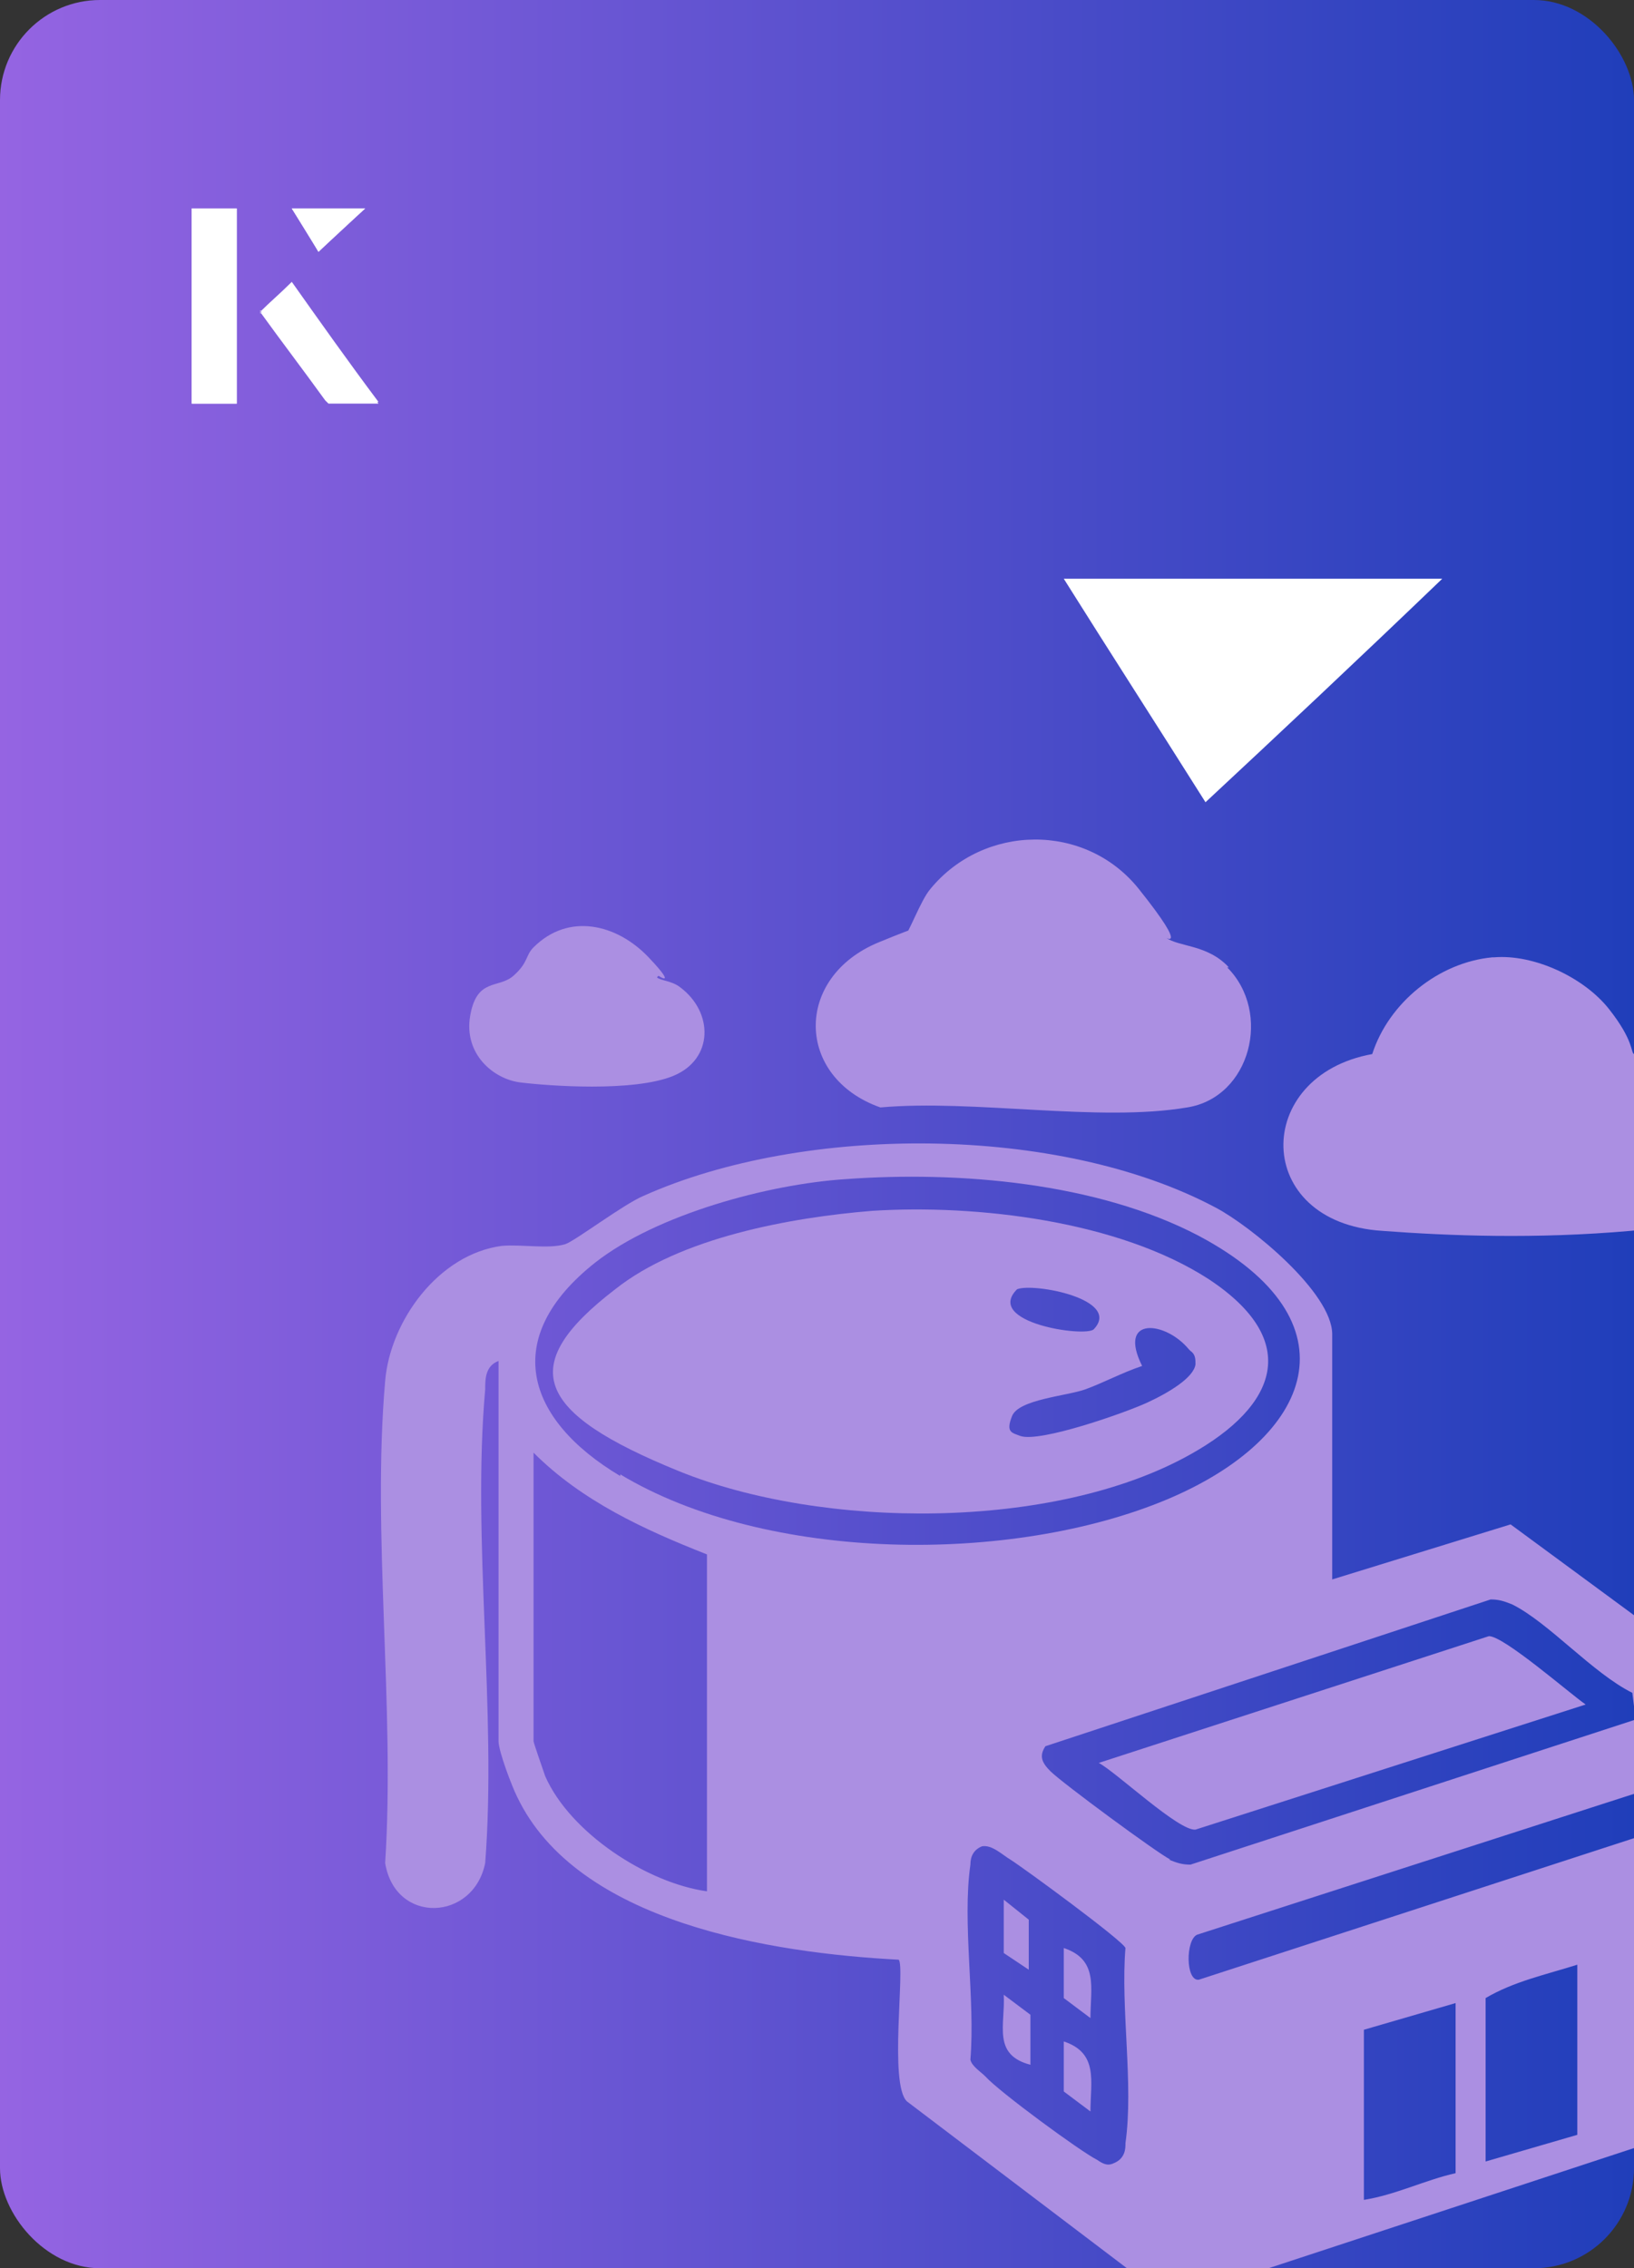 <?xml version="1.0" encoding="UTF-8"?>
<svg id="Layer_1" data-name="Layer 1" xmlns="http://www.w3.org/2000/svg" xmlns:xlink="http://www.w3.org/1999/xlink" viewBox="0 0 98 136">
  <rect x="0" y="0" width="98" height="136" fill="#333333" stroke="none"/>
  <defs>
    <style>
      .cls-1 {
        fill: #ab8fe2;
      }

      .cls-2 {
        fill: #fff;
      }

      .cls-3 {
        fill: none;
      }

      .cls-4 {
        fill: url(#linear-gradient);
      }

      .cls-5 {
        clip-path: url(#clippath);
      }
    </style>
    <linearGradient id="linear-gradient" x1="0" y1="68" x2="98" y2="68" gradientUnits="userSpaceOnUse">
      <stop offset="0" stop-color="#9564e2"/>
      <stop offset="1" stop-color="#203eba"/>
    </linearGradient>
    <clipPath id="clippath">
      <rect class="cls-3" x="0" y="0" width="98" height="136" rx="6" ry="6"/>
    </clipPath>
  </defs>
  <rect class="cls-4" x="0" y="0" width="98" height="136" rx="6" ry="6"/>
  <g>
    <path class="cls-2" d="M72.3,48.1c-2.9-4.6-5.8-9.1-8.5-13.4h22.7c-5,4.8-9.9,9.4-14.2,13.4Z"/>
    <g>
      <path class="cls-2" d="M14.2,12.5h-2.7v11.7h2.7v-11.7ZM15.6,18.7c1.3,1.8,2.6,3.5,3.9,5.3,0,0,.2.2.2.2,1,0,1.9,0,3,0-1.8-2.5-3.5-4.8-5.2-7.2-.7.6-1.3,1.2-1.9,1.8ZM19.1,15.1c.8-.8,1.8-1.7,2.8-2.6h-4.4c.5.8,1.1,1.7,1.6,2.6Z"/>
      <path class="cls-2" d="M14.2,12.5v11.7h-2.7v-11.7h2.7Z"/>
      <path class="cls-2" d="M15.6,18.7c.6-.6,1.2-1.1,1.9-1.8,1.7,2.4,3.4,4.8,5.2,7.2-1.1,0-2,0-3,0,0,0-.2,0-.2-.2-1.3-1.8-2.6-3.5-3.9-5.3Z"/>
      <polygon class="cls-2" points="19.1 15.1 17.5 12.5 21.9 12.5 19.1 15.1"/>
    </g>
  </g>
  <g class="cls-5">
    <g>
      <path class="cls-1" d="M89.6,57.4c2.4-.2,5.4,1.2,6.9,3.1s1.3,2.6,1.5,2.7c.4.3,1.8.4,2.5.9,4.8,2.8,3,9.2-2.7,9.7s-10.9.3-14.9,0c-7.8-.5-7.8-9.3-.6-10.6,1-3.1,4-5.5,7.2-5.8Z"/>
      <path class="cls-1" d="M73.6,58c2.7,2.7,1.4,7.8-2.4,8.4-5.3.9-12.8-.5-18.4,0-5.1-1.8-5.2-7.8-.1-9.9s1.2-.1,1.5-.3,1-2.2,1.6-2.9c3.2-3.9,9.3-4,12.5,0s1.4,2.8,1.6,2.9c.8.6,2.5.4,3.8,1.8Z"/>
      <path class="cls-1" d="M39.4,58.6c.2.2.9.2,1.4.6,2,1.5,2,4.3-.4,5.3s-7.6.6-9.2.4-3.4-1.7-3-4,1.7-1.6,2.6-2.4.7-1.2,1.2-1.7c2.1-2.1,5-1.4,6.9.6s.4,1,.6,1.1Z"/>
      <path class="cls-1" d="M52.3,72.6c6.3-.4,14.8.6,20.2,4.1,5.6,3.7,4.1,7.6-1.1,10.5-8.2,4.6-22.1,4.5-30.7,1s-9.8-6.3-3.8-10.9c3.9-3.1,10.5-4.3,15.4-4.7ZM65.6,79.7c1.7-1.8-3.6-2.8-4.6-2.4-2,2,4.1,2.9,4.6,2.4ZM71.3,80.9c-1.4-1.7-4.3-2-2.8,1-1.2.4-2.3,1-3.4,1.4s-4,.6-4.4,1.6,0,1,.5,1.2c1.2.4,6.3-1.4,7.6-2s2.8-1.5,2.9-2.3c0-.3,0-.6-.3-.8Z"/>
      <path class="cls-1" d="M95.1,102.2l-23.4,7.5c-1,.1-4.7-3.4-5.8-4l23.4-7.6c.9,0,4.8,3.4,5.8,4.1Z"/>
      <g>
        <path class="cls-1" d="M106.9,103.7l-.4-.6-15.9-11.7-10.7,3.3v-14.7c0-2.5-4.9-6.5-7-7.6-9.4-5-24.7-5-34.3-.7-1.2.5-4.1,2.7-4.7,2.9-1,.3-2.6,0-3.8.1-3.8.5-6.7,4.5-7,8.1-.8,9.2.6,19.6,0,28.9.6,3.7,5.3,3.5,6,0,.7-9.1-.8-19.4,0-28.4,0-.6,0-1.4.8-1.7v22.8c0,.6.8,2.7,1.1,3.3,3.6,7.6,15.3,9.4,22.9,9.8.4.4-.6,7.5.5,8.5l15.3,11.6.9.2,35.9-11.8.5-.8v-21.5ZM42.4,113.4c-3.6-.5-8.2-3.5-9.7-6.9-.1-.3-.7-2-.7-2.1v-17.3c2.9,2.9,6.6,4.6,10.4,6.1v20.2ZM37.2,88.5c-5.7-3.4-7.2-8.3-1.5-12.8,3.7-2.9,10.4-4.7,15-5,6.8-.5,15.1.2,21.2,3.4,9.6,5.1,6.9,12.1-1.9,15.8-9.3,3.9-24,3.8-32.8-1.5ZM67.5,128.6c0,.5-.2.9-.7,1.1-.4.2-.7,0-1-.2-1-.5-5.9-4.1-6.7-5-.3-.3-.8-.6-.9-1,.3-3.6-.5-8.2,0-11.7,0-.5.2-.9.7-1.1.6-.1,1.2.5,1.7.8.8.5,6.8,4.9,6.9,5.3-.3,3.6.5,8.2,0,11.7ZM70.2,111.5c-.8-.4-6.5-4.6-7.2-5.3-.5-.5-.7-.9-.3-1.5l26.7-8.8c.5,0,.8.1,1.3.3,2.2,1.1,4.8,4.1,7.2,5.3l.2,1.6-26.7,8.7c-.5,0-.8-.1-1.3-.3ZM79.7,125.1c0,.5,0,.9,0,1.4,0-.5,0-.9,0-1.4ZM87.3,130.3c-1.8.4-3.6,1.3-5.5,1.6v-10.2l5.5-1.6v10.2ZM94.6,128l-5.5,1.6v-9.8c1.7-1,3.6-1.4,5.5-2v10.2ZM95.3,115.3s0,0,.1,0c0,0-.1,0-.1,0ZM104.5,108.1l-32.6,10.6c-.8.1-.8-2.4-.1-2.7l33.2-10.7c-.1.9.4,2.3-.4,2.8Z"/>
        <path class="cls-1" d="M60.2,119.6c.1,1.8-.7,3.6,1.6,4.2v-3s-1.6-1.2-1.6-1.2Z"/>
        <polygon class="cls-1" points="61.7 115.1 60.2 113.9 60.2 117.1 61.7 118.1 61.7 115.1"/>
        <path class="cls-1" d="M63.8,122.5v2.9s1.6,1.2,1.6,1.2c0-1.8.5-3.5-1.6-4.2Z"/>
        <path class="cls-1" d="M63.8,116.8v3s1.6,1.2,1.6,1.2c0-1.8.5-3.5-1.6-4.2Z"/>
      </g>
    </g>
  </g>
</svg>